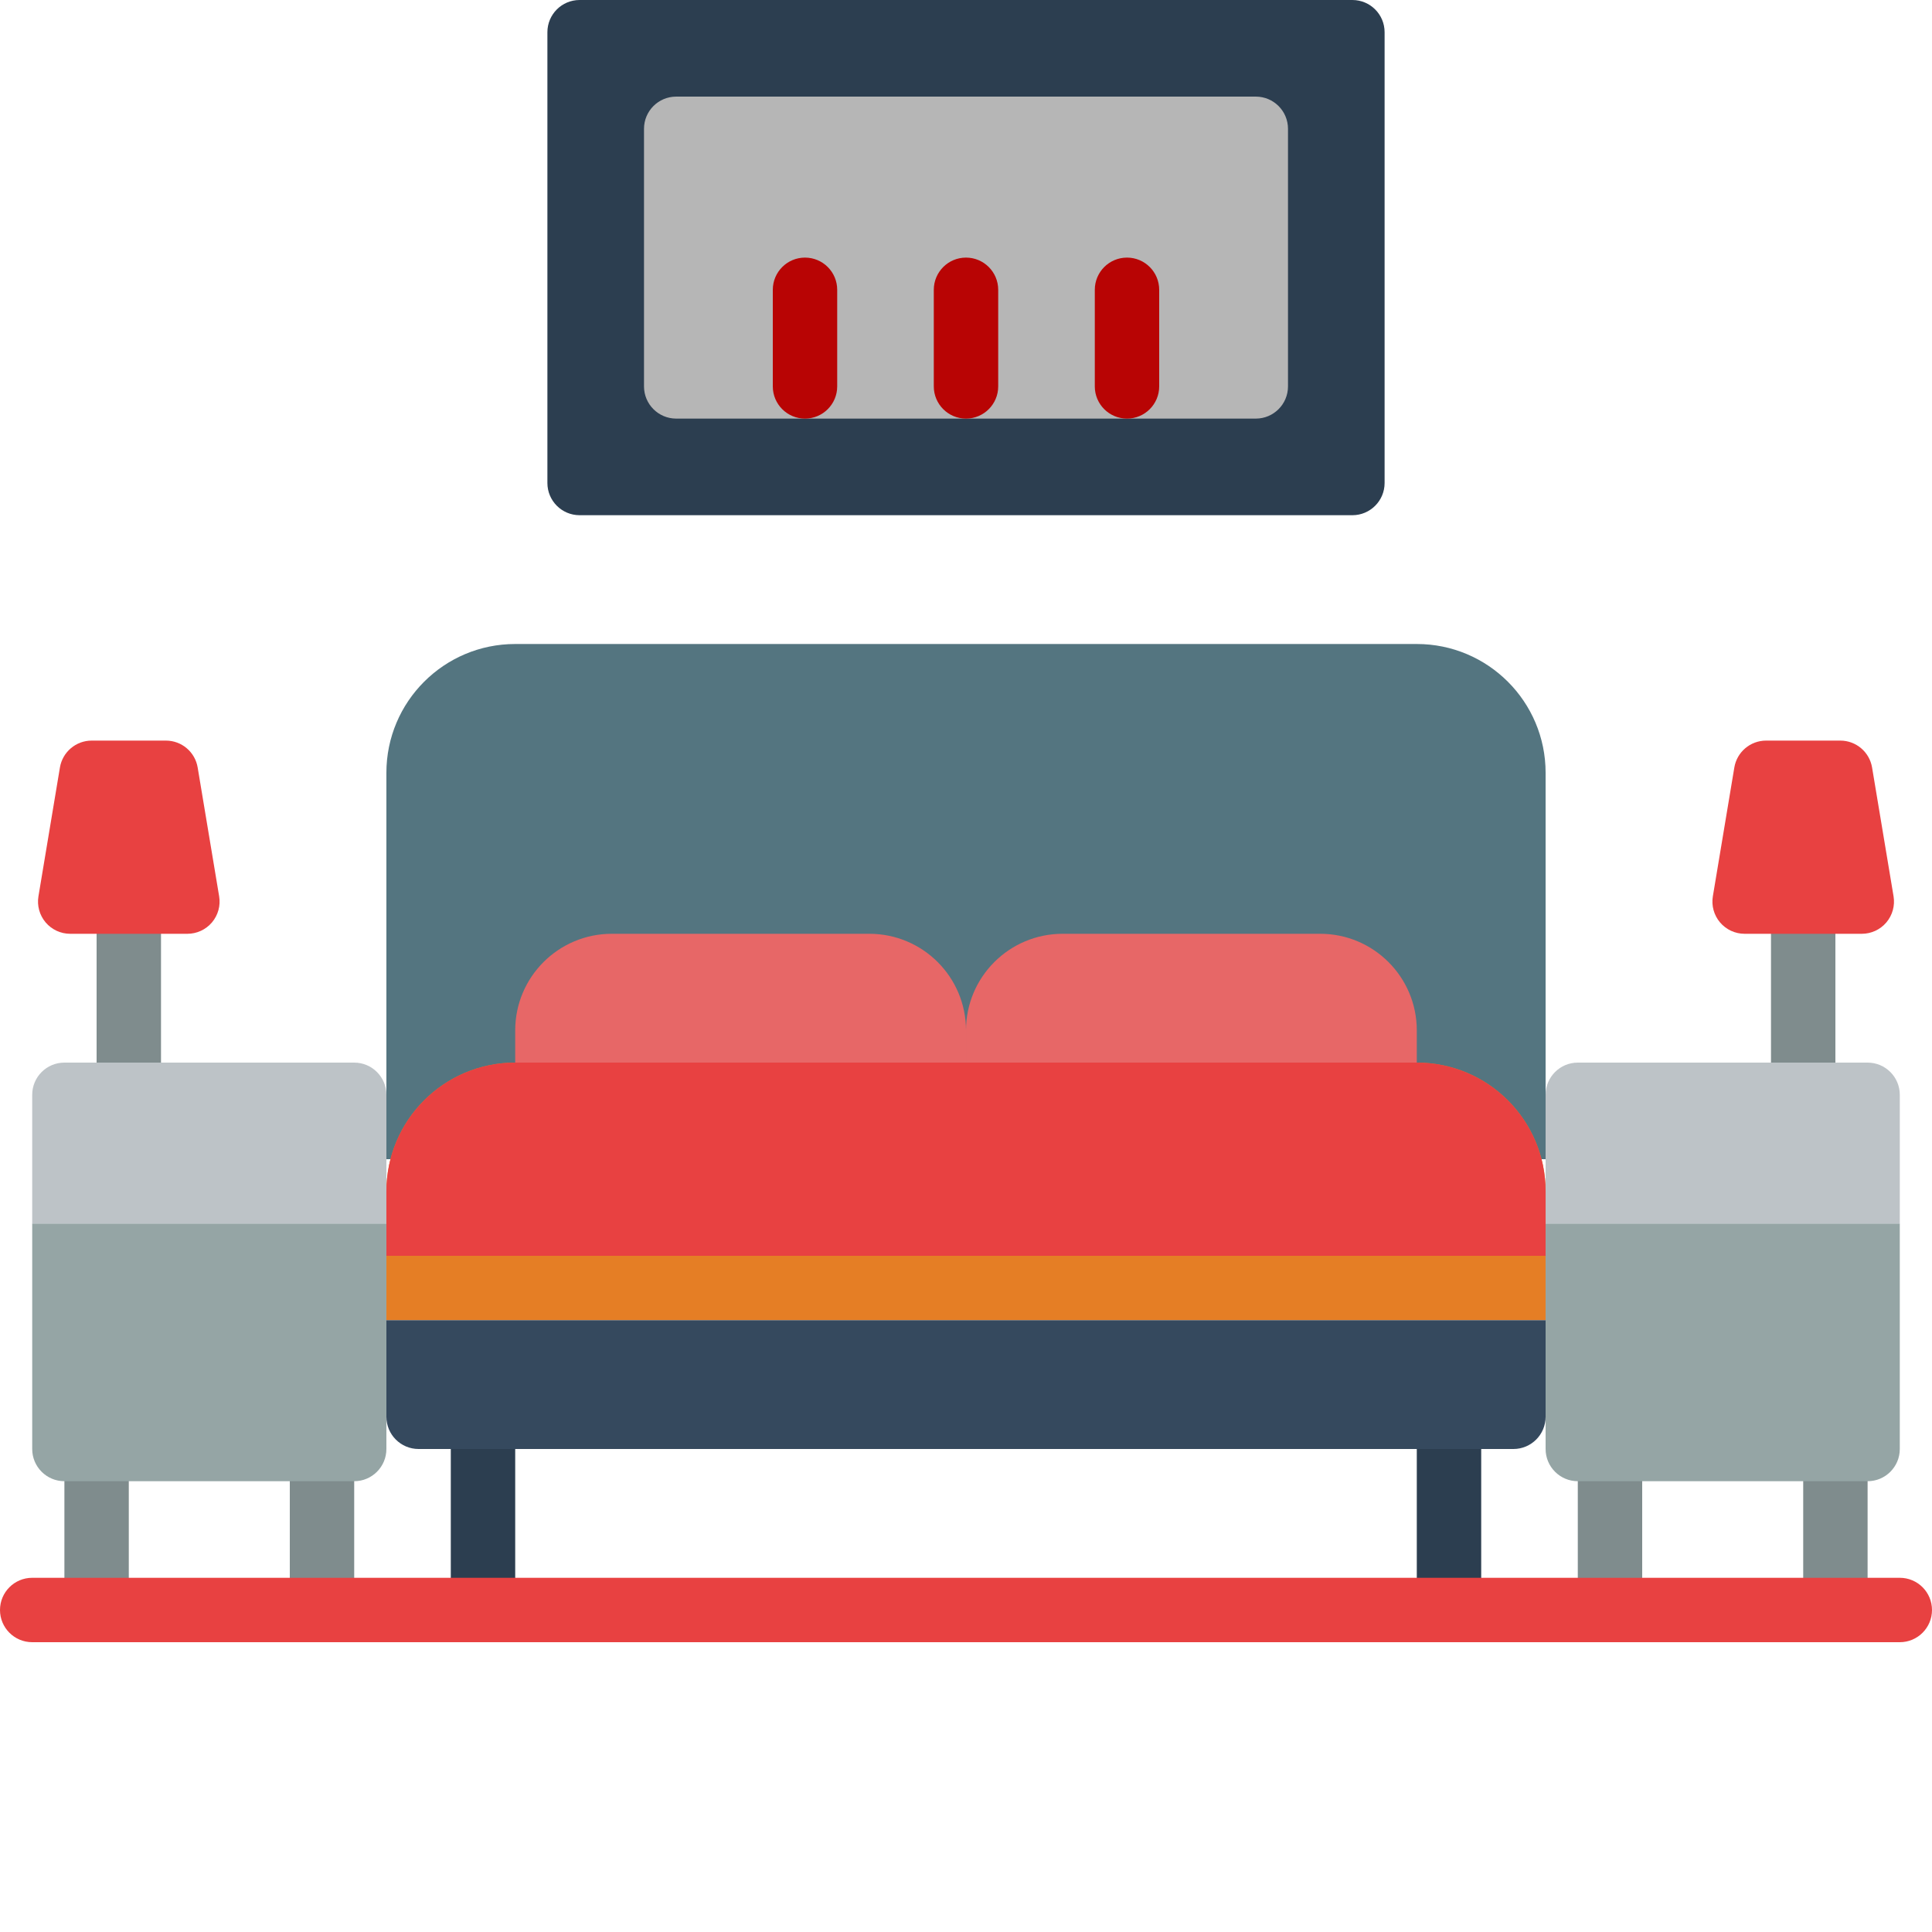 <svg xmlns="http://www.w3.org/2000/svg" height="512" width="512"><rect id="backgroundrect" width="100%" height="100%" x="0" y="0" fill="none" stroke="none"/><g class="currentLayer" style=""><title>Layer 1</title><g fill="#7f8c8d" id="svg_1"><path d="m25.602 435.199c-4.715 0-8.535-3.82-8.535-8.531v-34.133c0-4.715 3.82-8.535 8.535-8.535 4.711 0 8.531 3.82 8.531 8.535v34.133c0 4.711-3.82 8.531-8.531 8.531zm0 0" id="svg_2"/><path d="m85.332 435.199c-4.711 0-8.531-3.82-8.531-8.531v-34.133c0-4.715 3.82-8.535 8.531-8.535 4.715 0 8.535 3.82 8.535 8.535v34.133c0 4.711-3.82 8.531-8.535 8.531zm0 0" id="svg_3"/><path d="m486.398 435.199c-4.711 0-8.531-3.82-8.531-8.531v-34.133c0-4.715 3.82-8.535 8.531-8.535 4.715 0 8.535 3.82 8.535 8.535v34.133c0 4.711-3.82 8.531-8.535 8.531zm0 0" id="svg_4"/><path d="m426.668 435.199c-4.715 0-8.535-3.82-8.535-8.531v-34.133c0-4.715 3.82-8.535 8.535-8.535 4.711 0 8.531 3.82 8.531 8.535v34.133c0 4.711-3.82 8.531-8.531 8.531zm0 0" id="svg_5"/></g><path d="m128 435.199c-4.711 0-8.535-3.82-8.535-8.531v-42.668c0-4.711 3.824-8.535 8.535-8.535s8.535 3.824 8.535 8.535v42.668c0 4.711-3.824 8.531-8.535 8.531zm0 0" fill="#2c3e50" id="svg_6"/><path d="m384 435.199c-4.711 0-8.535-3.82-8.535-8.531v-42.668c0-4.711 3.824-8.535 8.535-8.535s8.535 3.824 8.535 8.535v42.668c0 4.711-3.824 8.531-8.535 8.531zm0 0" fill="#2c3e50" id="svg_7"/><path d="m503.465 435.199h-494.93c-4.715 0-8.535-3.82-8.535-8.531 0-4.715 3.82-8.535 8.535-8.535h494.93c4.715 0 8.535 3.82 8.535 8.535 0 4.711-3.82 8.531-8.535 8.531zm0 0" fill="#e84141" id="svg_8" class="selected" fill-opacity="1"/><path d="m34.133 290.133c-4.711 0-8.531-3.82-8.531-8.531v-34.137c0-4.711 3.82-8.531 8.531-8.531 4.715 0 8.535 3.82 8.535 8.531v34.137c0 4.711-3.82 8.531-8.535 8.531zm0 0" fill="#7f8c8d" id="svg_9"/><path d="m477.867 290.133c-4.715 0-8.535-3.82-8.535-8.531v-34.137c0-4.711 3.82-8.531 8.535-8.531 4.711 0 8.531 3.82 8.531 8.531v34.137c0 4.711-3.82 8.531-8.531 8.531zm0 0" fill="#7f8c8d" id="svg_10"/><path d="m102.398 290.133v34.133h-93.863v-34.133c0-4.711 3.82-8.531 8.531-8.531h76.801c4.711 0 8.531 3.82 8.531 8.531zm0 0" fill="#bdc3c7" id="svg_11"/><path d="m102.398 324.266v59.734c0 4.711-3.82 8.535-8.531 8.535h-76.801c-4.711 0-8.531-3.824-8.531-8.535v-59.734zm0 0" fill="#95a5a5" id="svg_12"/><path d="m43.973 196.266h-19.68c-4.168.004-7.727 3.02-8.414 7.137l-5.691 34.133c-.41 2.473.289 5 1.906 6.914 1.621 1.914 4 3.016 6.508 3.016h31.062c2.508 0 4.887-1.102 6.508-3.016 1.621-1.914 2.316-4.441 1.906-6.914l-5.691-34.133c-.684-4.117-4.242-7.133-8.414-7.137zm0 0" fill="#e84141" id="svg_13" class="" fill-opacity="1"/><path d="m503.465 290.133v34.133h-93.863v-34.133c0-4.711 3.82-8.531 8.531-8.531h76.801c4.711 0 8.531 3.82 8.531 8.531zm0 0" fill="#bdc3c7" id="svg_14"/><path d="m503.465 324.266v59.734c0 4.711-3.82 8.535-8.531 8.535h-76.801c-4.711 0-8.531-3.824-8.531-8.535v-59.734zm0 0" fill="#95a5a5" id="svg_15"/><path d="m468.027 196.266h19.68c4.168.004 7.727 3.02 8.414 7.137l5.691 34.133c.41 2.473-.289 5-1.906 6.914-1.621 1.914-4 3.016-6.508 3.016h-31.062c-2.508 0-4.887-1.102-6.508-3.016-1.621-1.914-2.316-4.441-1.906-6.914l5.691-34.133c.684-4.117 4.242-7.133 8.414-7.137zm0 0" fill="#e84141" id="svg_16" class="" fill-opacity="1"/><path d="m409.602 307.199v-102.398c0-18.852-15.285-34.133-34.137-34.133h-238.93c-18.852 0-34.137 15.281-34.137 34.133v102.398zm0 0" fill="#547580" id="svg_17"/><path d="m409.602 315.734v34.133h-307.203v-34.133c0-18.852 15.285-34.133 34.137-34.133h238.93c18.852 0 34.137 15.281 34.137 34.133zm0 0" fill="#e57e25" id="svg_18"/><path d="m409.602 315.734v17.066h-307.203v-17.066c0-18.852 15.285-34.133 34.137-34.133h238.93c18.852 0 34.137 15.281 34.137 34.133zm0 0" fill="#e84141" id="svg_19" class="" fill-opacity="1"/><path d="m102.398 349.867h307.203v25.598c0 4.715-3.82 8.535-8.535 8.535h-290.133c-4.715 0-8.535-3.82-8.535-8.535zm0 0" fill="#35495e" id="svg_20"/><path d="m162.133 247.465h68.266c14.141 0 25.602 11.465 25.602 25.602v8.535h-119.465v-8.535c0-14.137 11.461-25.602 25.598-25.602zm0 0" fill="#e76767" id="svg_21" class="" fill-opacity="1"/><path d="m281.602 247.465h68.266c14.137 0 25.598 11.465 25.598 25.602v8.535h-119.465v-8.535c0-14.137 11.461-25.602 25.602-25.602zm0 0" fill="#e76767" id="svg_22" class="" fill-opacity="1"/><path d="m153.602 0h204.797c4.715 0 8.535 3.82 8.535 8.535v119.465c0 4.711-3.82 8.535-8.535 8.535h-204.797c-4.715 0-8.535-3.824-8.535-8.535v-119.465c0-4.715 3.82-8.535 8.535-8.535zm0 0" fill="#2c3e50" id="svg_23"/><path d="m179.199 25.602h153.602c4.711 0 8.531 3.82 8.531 8.531v68.266c0 4.715-3.82 8.535-8.531 8.535h-153.602c-4.711 0-8.531-3.82-8.531-8.535v-68.266c0-4.711 3.82-8.531 8.531-8.531zm0 0" fill="#b6b6b6" id="svg_24" class="" fill-opacity="1"/><path d="m213.332 110.934c-4.711 0-8.531-3.82-8.531-8.535v-25.598c0-4.715 3.82-8.535 8.531-8.535 4.715 0 8.535 3.82 8.535 8.535v25.598c0 4.715-3.82 8.535-8.535 8.535zm0 0" fill="#b80404" id="svg_25" class="" fill-opacity="1"/><path d="m256 110.934c-4.711 0-8.535-3.82-8.535-8.535v-25.598c0-4.715 3.824-8.535 8.535-8.535s8.535 3.82 8.535 8.535v25.598c0 4.715-3.824 8.535-8.535 8.535zm0 0" fill="#b80404" id="svg_26" class="" fill-opacity="1"/><path d="m298.668 110.934c-4.715 0-8.535-3.82-8.535-8.535v-25.598c0-4.715 3.82-8.535 8.535-8.535 4.711 0 8.531 3.82 8.531 8.535v25.598c0 4.715-3.82 8.535-8.531 8.535zm0 0" fill="#b80404" id="svg_27" class="" fill-opacity="1"/></g></svg>